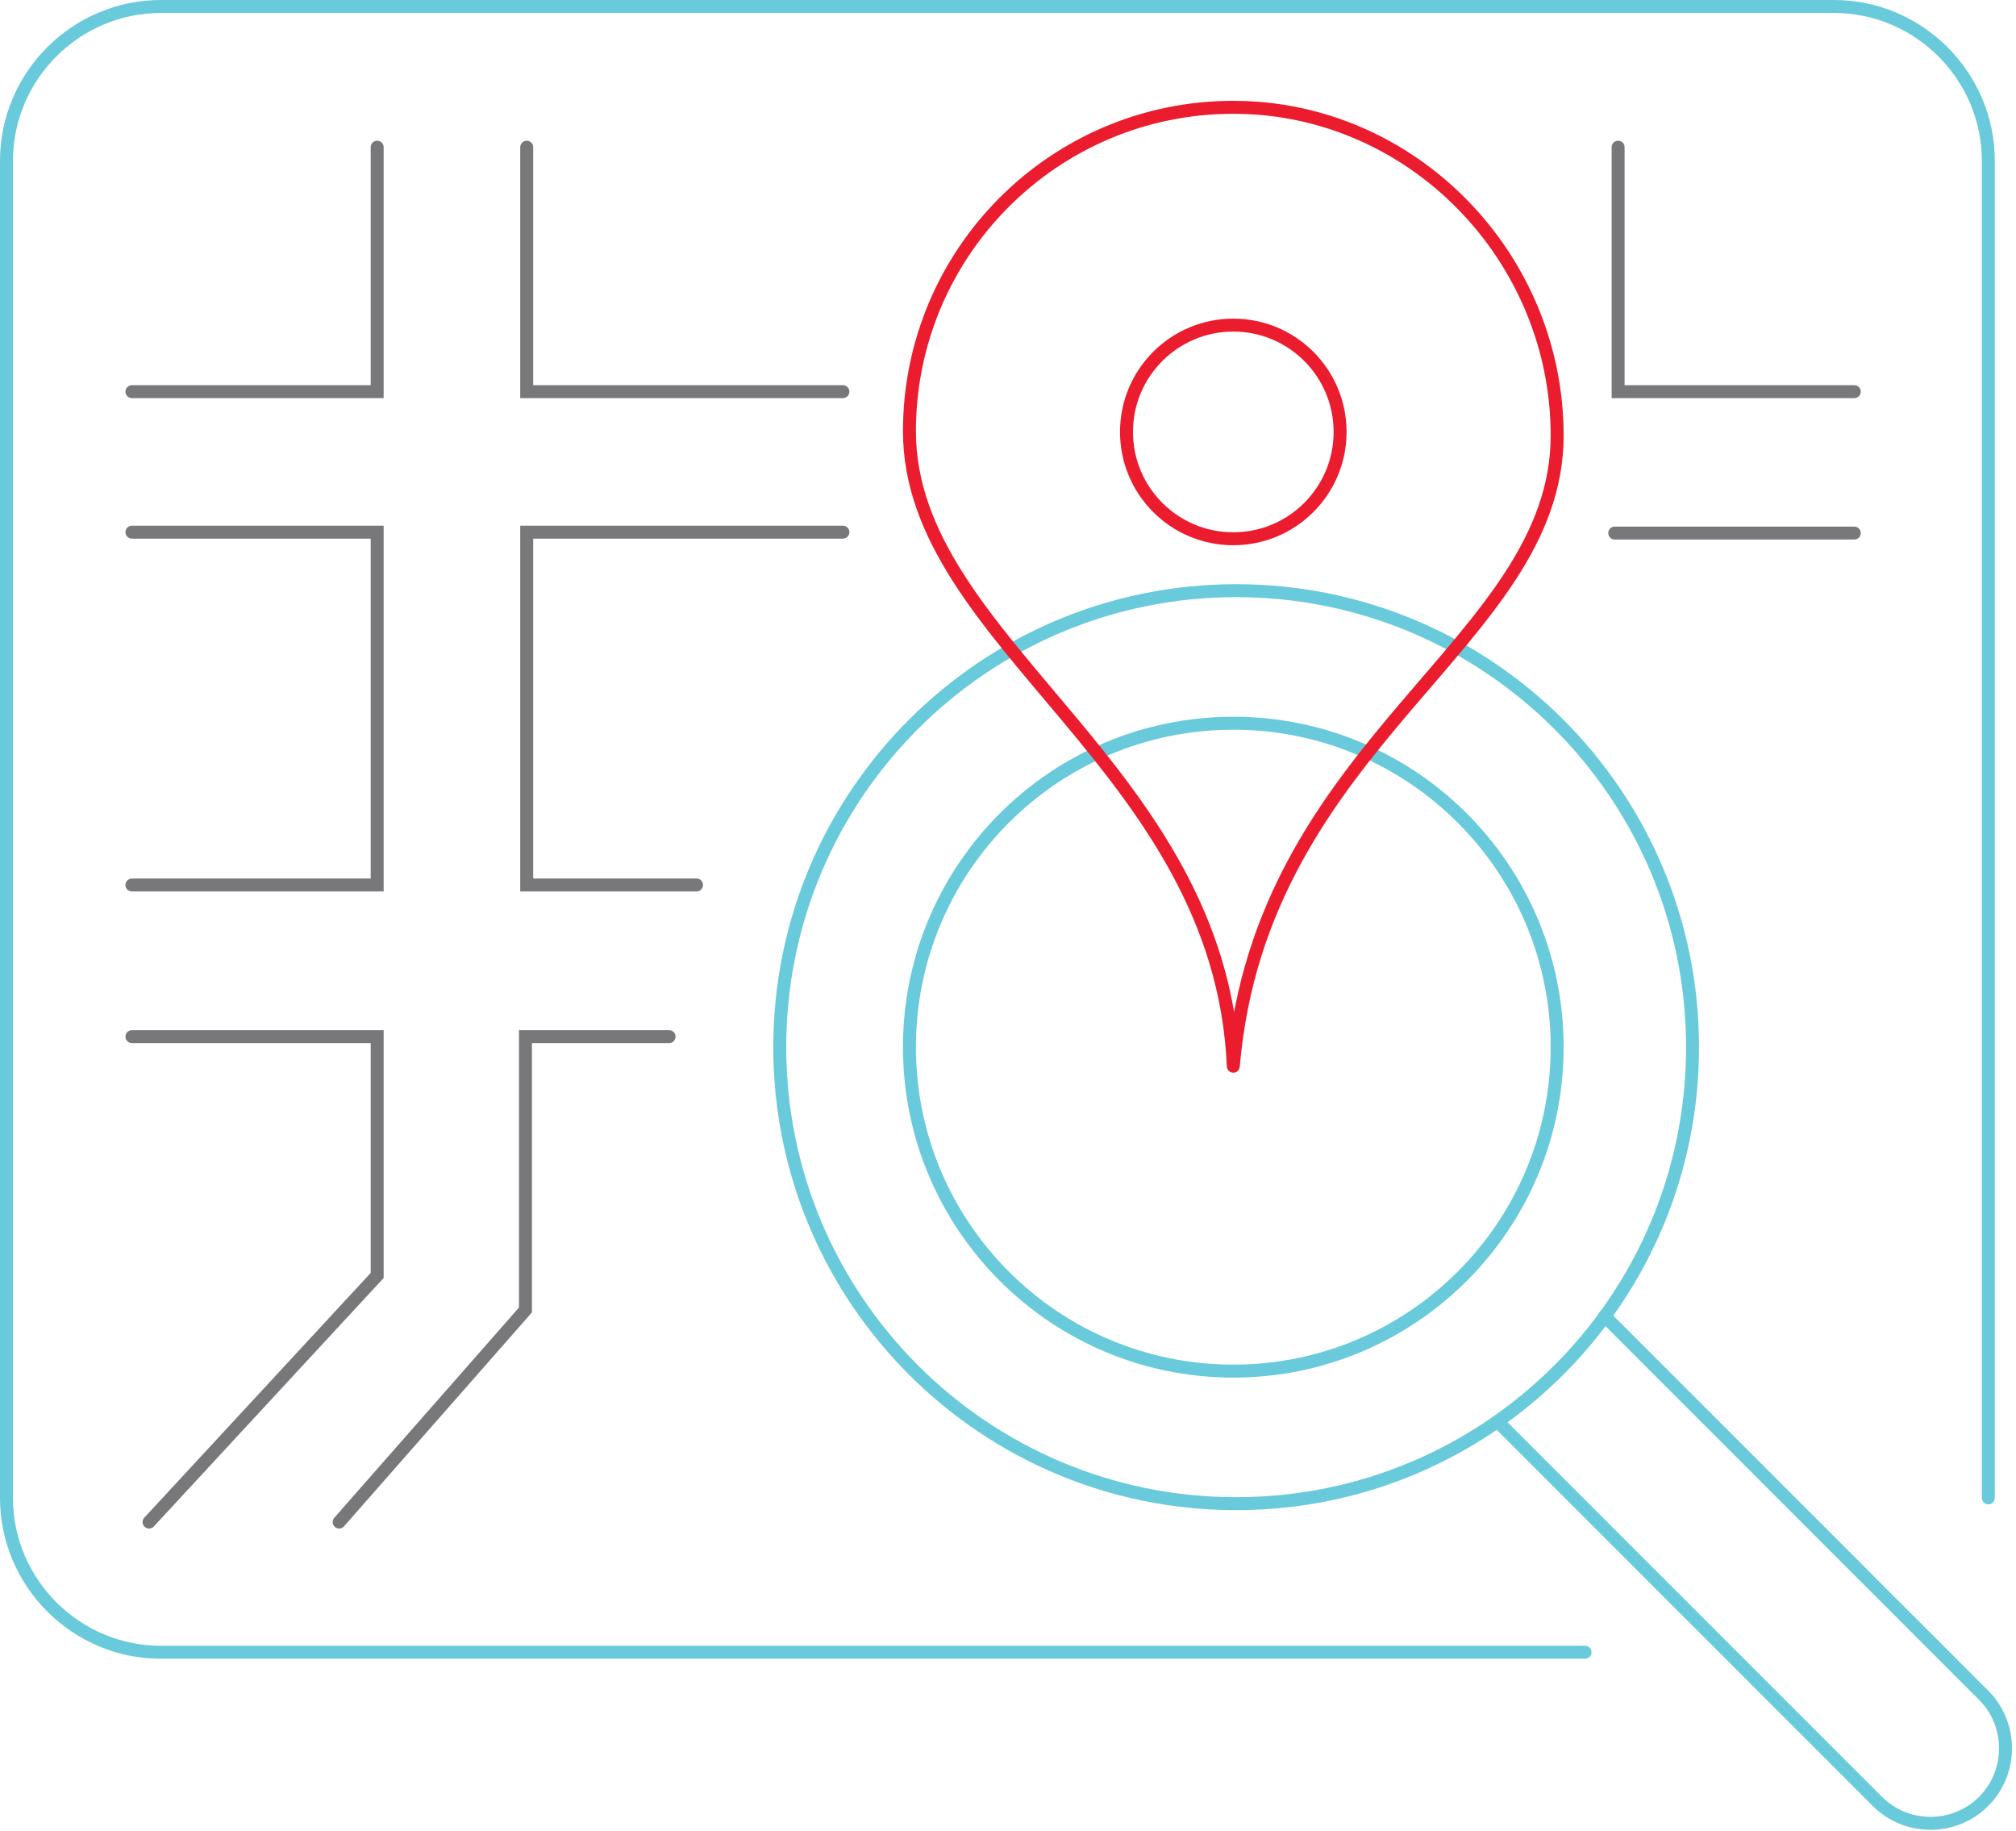 <svg width="467" height="424" viewBox="0 0 467 424" fill="none" xmlns="http://www.w3.org/2000/svg">
<g clip-path="url(#clip0_63_31750)">
<path d="M367.17 382.64H37.25C17.59 382.64 1.5 366.55 1.5 346.89V37.25C1.5 17.59 17.59 1.5 37.25 1.5H424.84C444.5 1.5 460.59 17.59 460.59 37.25V346.89" stroke="#68CADA" stroke-width="3" stroke-miterlimit="10" stroke-linecap="round"/>
<path d="M87.371 34.09V90.7H30.561" stroke="#78787A" stroke-width="3" stroke-miterlimit="10" stroke-linecap="round"/>
<path d="M30.561 123.24H87.371V204.95H30.561" stroke="#78787A" stroke-width="3" stroke-miterlimit="10" stroke-linecap="round"/>
<path d="M122.01 34.09V90.7H195.26" stroke="#78787A" stroke-width="3" stroke-miterlimit="10" stroke-linecap="round"/>
<path d="M374.83 34.09V90.7H429.54" stroke="#78787A" stroke-width="3" stroke-miterlimit="10" stroke-linecap="round"/>
<path d="M195.26 123.24H122.01V204.95H161.35" stroke="#78787A" stroke-width="3" stroke-miterlimit="10" stroke-linecap="round"/>
<path d="M30.561 240.07H87.371V295.38L34.531 352.49" stroke="#78787A" stroke-width="3" stroke-miterlimit="10" stroke-linecap="round"/>
<path d="M78.561 352.49L121.721 303.37V240.07H154.991" stroke="#78787A" stroke-width="3" stroke-miterlimit="10" stroke-linecap="round"/>
<path d="M374.051 123.45H429.541" stroke="#78787A" stroke-width="3" stroke-miterlimit="10" stroke-linecap="round"/>
<path d="M286.351 348.23C344.738 348.23 392.071 300.898 392.071 242.51C392.071 184.122 344.738 136.79 286.351 136.79C227.963 136.79 180.631 184.122 180.631 242.51C180.631 300.898 227.963 348.23 286.351 348.23Z" stroke="#68CADA" stroke-width="3" stroke-miterlimit="10" stroke-linecap="round"/>
<path d="M285.69 317.53C327.122 317.53 360.71 283.943 360.71 242.51C360.71 201.078 327.122 167.49 285.69 167.49C244.258 167.49 210.67 201.078 210.67 242.51C210.67 283.943 244.258 317.53 285.69 317.53Z" stroke="#68CADA" stroke-width="3" stroke-miterlimit="10" stroke-linecap="round"/>
<path d="M285.689 124.77C299.353 124.77 310.429 113.694 310.429 100.03C310.429 86.367 299.353 75.29 285.689 75.29C272.026 75.29 260.949 86.367 260.949 100.03C260.949 113.694 272.026 124.77 285.689 124.77Z" stroke="#EB1C2D" stroke-width="3" stroke-miterlimit="10" stroke-linecap="round"/>
<path d="M360.71 100.87C360.71 148.91 292.14 171.6 285.69 246.91C282.71 177.6 210.67 148.91 210.67 99.87C210.67 58.44 244.26 24.85 285.69 24.85C327.12 24.85 360.71 59.44 360.71 100.87Z" stroke="#EB1C2D" stroke-width="3" stroke-linecap="round" stroke-linejoin="round"/>
<path d="M371.7 304.79L459.5 392.59C466.26 399.35 466.26 410.42 459.5 417.19C452.74 423.95 441.67 423.95 434.9 417.19L347.26 329.55" stroke="#68CADA" stroke-width="3" stroke-miterlimit="10" stroke-linecap="round"/>
</g>
<defs>
<clipPath id="clip0_63_31750">
<rect width="466.08" height="423.76" fill="white"/>
</clipPath>
</defs>
</svg>
